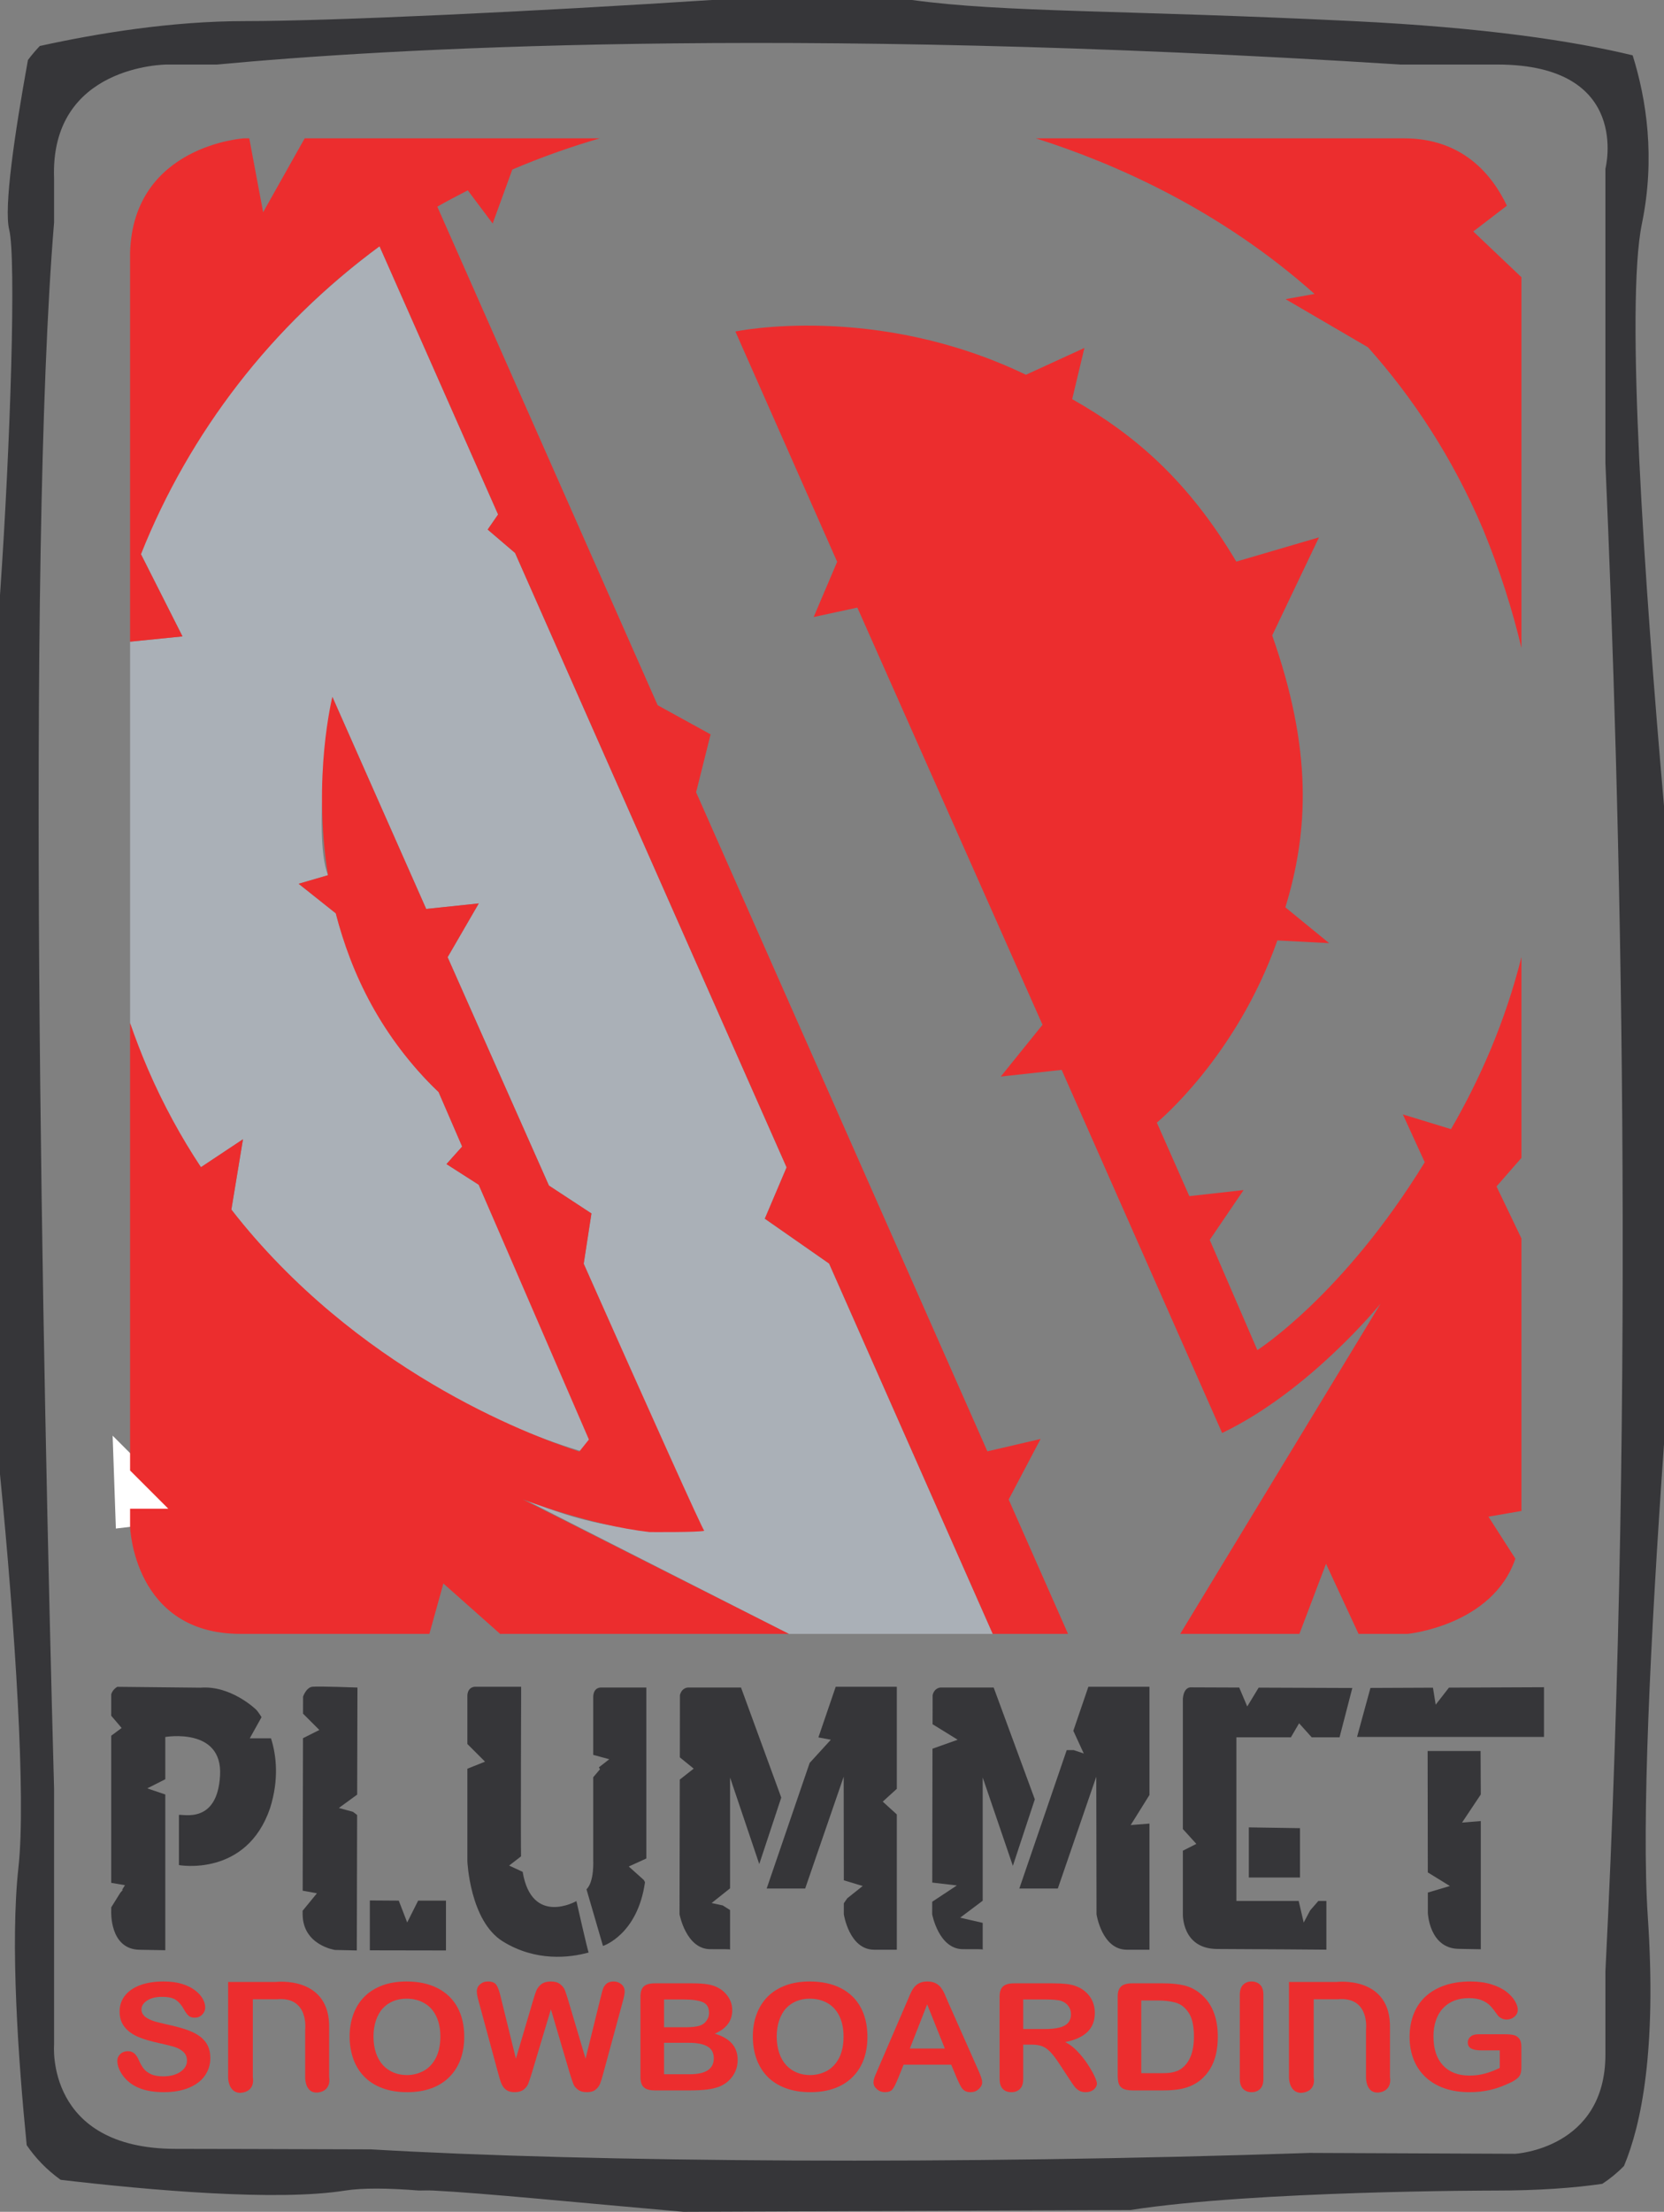 <?xml version="1.0" encoding="UTF-8"?>
<svg xmlns="http://www.w3.org/2000/svg" xmlns:xlink="http://www.w3.org/1999/xlink" width="142.66pt" height="189.55pt" viewBox="0 0 142.66 189.55" version="1.1">
<rect x="0" y="0" width="142.66" height="189.55" fill="#808080" stroke="none"/>
<g id="surface1">
<path style=" stroke:none;fill-rule:nonzero;fill:rgb(21.199%,21.199%,22.4%);fill-opacity:1;" d="M 31.801 184.199 C 23.492 184.172 17.363 184.156 15.078 184.156 C 3.867 184.156 4.637 175.223 4.637 175.223 L 4.637 153.309 C 3.652 117.078 2.23 48.184 4.637 19.059 L 4.637 15.312 C 4.254 5.531 14.305 5.531 14.305 5.531 C 14.305 5.531 15.863 5.531 18.613 5.531 C 32.793 4.195 66.559 2.141 120.066 5.531 C 124.008 5.531 126.898 5.531 128.359 5.531 C 139.953 5.531 137.637 14.461 137.637 14.461 C 137.637 14.461 137.637 24.559 137.637 39.695 C 138.91 68.684 140.215 118.098 137.637 168.941 C 137.637 172.711 137.637 175.215 137.637 176.074 C 137.637 184.156 129.906 184.578 129.906 184.578 C 129.906 184.578 122.871 184.551 112.277 184.504 C 82.383 185.523 50.789 185.316 31.801 184.199 Z M 137.371 187.152 C 138.016 186.73 138.645 186.223 139.23 185.621 C 140.715 182.086 142.043 175.68 141.27 164.234 C 140.727 156.199 141.48 140.523 142.664 123.699 C 142.664 106.23 142.664 86.773 142.664 69.105 C 140.973 49.785 139.336 26.094 140.766 19.172 C 141.934 13.496 141.148 8.496 139.973 4.742 C 134.852 3.504 127.262 2.355 116 1.809 C 96.246 0.84 86.137 1.09 78.195 0 C 72.48 0 66.684 0 61.012 0 C 45.738 0.988 28.434 1.809 21 1.809 C 14.742 1.809 8.375 2.848 3.414 3.941 C 3.059 4.309 2.719 4.711 2.395 5.145 C 1.254 11.441 0.316 17.797 0.789 19.684 C 1.391 22.121 0.914 37.848 0 50.996 L 0 126.348 C 1.289 139.422 2.242 154.066 1.582 160.031 C 0.863 166.516 1.562 176.516 2.289 183.84 C 3.012 184.898 3.957 185.918 5.199 186.809 C 12.836 187.703 23.738 188.664 29.59 187.73 C 31.094 187.492 33.281 187.516 35.91 187.727 C 36.324 187.723 36.73 187.707 37.168 187.73 C 41.352 187.934 49.613 188.766 58.586 189.551 C 71.363 189.5 85.016 189.445 96.898 189.398 C 107.625 187.73 128.129 187.73 128.129 187.73 C 131.934 187.73 134.953 187.504 137.371 187.152 "/>
<path style=" stroke:none;fill-rule:nonzero;fill:rgb(66.699%,68.999%,71.799%);fill-opacity:1;" d="M 32.539 21.105 L 42.703 44.09 L 41.809 45.383 L 44.16 47.391 L 67.438 100.043 L 65.57 104.441 L 71.082 108.285 L 85.113 140.023 L 67.633 140.023 L 43.891 127.957 C 43.891 127.957 52.195 132.297 59.934 130.789 L 50.043 108.301 L 50.707 103.992 L 47.062 101.602 L 38.375 82.031 L 41.047 77.422 L 36.539 77.895 L 28.496 59.723 C 28.496 59.723 26.711 71.516 28.121 75.004 L 25.602 75.738 L 28.789 78.273 C 28.789 78.273 30.938 87.348 37.602 93.59 L 39.621 98.258 L 38.277 99.762 L 41.039 101.531 L 51.25 124.75 C 51.25 124.75 32.754 120.598 19.836 103.66 L 20.832 97.633 L 17.227 100.027 C 17.227 100.027 12.367 93.035 11.152 87.664 L 11.152 54.992 L 15.645 54.539 L 12.086 47.496 C 12.086 47.496 16.52 33.008 32.539 21.105 "/>
<path style=" stroke:none;fill-rule:nonzero;fill:rgb(100%,100%,100%);fill-opacity:1;" d="M 9.656 123.035 L 16.793 130.172 L 9.934 130.996 L 9.656 123.035 "/>
<path style=" stroke:none;fill-rule:nonzero;fill:rgb(92.2%,17.599%,17.999%);fill-opacity:1;" d="M 120.27 95.504 L 122.148 99.602 C 115.141 111.031 107.797 115.703 107.797 115.703 L 103.715 106.258 L 106.617 101.988 L 101.965 102.508 L 99.18 96.207 C 99.18 96.207 105.98 90.637 109.512 80.594 L 113.953 80.828 L 110.199 77.758 C 112.207 71.188 112.512 64.242 109.07 54.457 L 113.082 46.051 L 105.992 48.129 C 101.855 41.18 97.273 37.23 91.922 34.207 L 92.969 29.82 L 87.957 32.117 C 75.008 25.887 63.047 28.41 63.047 28.41 C 63.047 28.41 66.668 36.598 71.773 48.145 L 69.758 52.879 L 73.504 52.07 L 89.379 87.824 L 85.797 92.262 L 91.02 91.688 L 104.777 122.805 C 112.285 119.215 118.359 111.723 118.359 111.723 L 101.184 140.023 C 105.047 140.023 108.5 140.023 111.402 140.023 L 113.684 134.016 L 116.473 140.023 C 119.133 140.023 120.672 140.023 120.672 140.023 C 120.672 140.023 127.953 139.324 129.918 133.578 L 127.609 129.977 L 130.438 129.488 C 130.438 125.996 130.438 117.246 130.438 106.133 L 128.301 101.676 L 130.438 99.23 C 130.438 93.77 130.438 87.941 130.438 82.023 C 129.043 87.578 126.867 92.512 124.398 96.766 Z M 126.309 19.836 L 129.191 17.629 C 127.906 14.93 125.359 11.855 120.375 11.855 C 117.293 11.855 104.371 11.855 88.809 11.855 C 95.52 13.984 104.566 17.941 112.699 25.191 L 110.215 25.637 L 117.281 29.762 C 121.094 34.035 124.527 39.184 127.168 45.41 C 128.594 48.895 129.664 52.266 130.438 55.523 C 130.438 40.84 130.438 28.527 130.438 23.758 Z M 89.211 123.32 L 84.652 124.379 L 59.68 67.898 L 60.922 62.934 L 56.383 60.438 L 37.492 17.711 C 38.363 17.215 39.234 16.758 40.105 16.312 L 42.238 19.156 L 43.922 14.531 C 46.469 13.445 48.98 12.566 51.426 11.855 C 40.785 11.855 31.562 11.855 26.121 11.855 L 22.559 18.188 L 21.371 11.855 C 21.086 11.855 20.918 11.855 20.918 11.855 C 20.918 11.855 11.445 12.449 11.152 21.621 L 11.152 54.992 L 15.645 54.539 L 12.086 47.496 C 16.234 37.082 23.32 27.863 32.539 21.105 L 42.703 44.09 L 41.809 45.383 L 44.16 47.391 L 67.438 100.043 L 65.57 104.441 L 71.082 108.285 L 85.113 140.023 C 87.312 140.023 89.469 140.023 91.566 140.023 L 86.477 128.508 Z M 55.688 131.297 C 55.688 131.297 59.805 131.332 60.383 131.188 C 60.289 131.227 55.707 121.016 50.043 108.301 L 50.707 103.992 L 47.062 101.602 C 44.152 95.055 41.121 88.23 38.375 82.031 L 41.047 77.422 L 36.539 77.895 C 31.926 67.484 28.496 59.723 28.496 59.723 C 28.496 59.723 26.77 66.59 28.121 75.004 L 25.602 75.738 L 28.789 78.273 C 30.102 83.438 32.707 88.91 37.602 93.59 L 39.621 98.258 L 38.277 99.762 L 41.039 101.531 L 50.488 123.367 L 49.664 124.398 C 45.07 122.906 30.504 117.316 19.836 103.66 L 20.832 97.633 L 17.227 100.027 C 15.539 97.465 13.996 94.668 12.672 91.598 C 12.109 90.293 11.609 88.98 11.152 87.664 L 11.152 126.02 L 14.43 129.297 L 11.152 129.297 L 11.152 130.848 C 11.152 130.848 11.445 140.023 20.621 140.023 C 22.648 140.023 28.668 140.023 36.812 140.023 L 38.012 135.703 L 42.879 140.023 C 50.332 140.023 58.926 140.023 67.633 140.023 L 44.824 128.5 C 44.824 128.5 50.574 130.719 55.688 131.297 "/>
<path style=" stroke:none;fill-rule:nonzero;fill:rgb(92.2%,17.599%,17.999%);fill-opacity:1;" d="M 18.031 176.395 C 18.031 176.949 17.871 177.445 17.559 177.887 C 17.25 178.332 16.793 178.672 16.191 178.922 C 15.586 179.172 14.871 179.297 14.047 179.297 C 13.055 179.297 12.238 179.129 11.598 178.789 C 11.141 178.543 10.77 178.215 10.484 177.805 C 10.203 177.391 10.059 176.992 10.059 176.605 C 10.059 176.379 10.145 176.188 10.316 176.027 C 10.484 175.867 10.707 175.785 10.969 175.785 C 11.18 175.785 11.363 175.848 11.512 175.973 C 11.66 176.098 11.785 176.285 11.891 176.531 C 12.02 176.824 12.156 177.066 12.305 177.266 C 12.453 177.461 12.664 177.621 12.93 177.75 C 13.203 177.879 13.555 177.941 13.992 177.941 C 14.598 177.941 15.086 177.812 15.465 177.555 C 15.844 177.297 16.031 176.977 16.031 176.594 C 16.031 176.289 15.926 176.043 15.727 175.852 C 15.523 175.66 15.262 175.516 14.938 175.414 C 14.613 175.316 14.184 175.211 13.645 175.094 C 12.926 174.941 12.32 174.762 11.836 174.555 C 11.348 174.348 10.965 174.066 10.68 173.711 C 10.395 173.352 10.254 172.91 10.254 172.379 C 10.254 171.875 10.402 171.426 10.703 171.035 C 11.004 170.645 11.441 170.34 12.012 170.129 C 12.578 169.918 13.25 169.812 14.02 169.812 C 14.637 169.812 15.172 169.883 15.621 170.023 C 16.066 170.164 16.441 170.348 16.738 170.582 C 17.035 170.809 17.25 171.055 17.387 171.309 C 17.527 171.562 17.594 171.809 17.594 172.051 C 17.594 172.273 17.508 172.473 17.336 172.648 C 17.168 172.828 16.953 172.914 16.699 172.914 C 16.465 172.914 16.289 172.859 16.172 172.75 C 16.051 172.641 15.918 172.465 15.777 172.219 C 15.594 171.875 15.375 171.609 15.117 171.418 C 14.863 171.223 14.453 171.129 13.887 171.129 C 13.359 171.129 12.934 171.234 12.613 171.445 C 12.289 171.656 12.129 171.91 12.129 172.207 C 12.129 172.391 12.184 172.547 12.297 172.684 C 12.402 172.816 12.555 172.93 12.746 173.027 C 12.938 173.121 13.133 173.199 13.328 173.254 C 13.527 173.309 13.852 173.387 14.305 173.492 C 14.867 173.613 15.383 173.746 15.84 173.891 C 16.293 174.039 16.688 174.215 17.008 174.426 C 17.328 174.633 17.582 174.898 17.762 175.219 C 17.941 175.539 18.031 175.93 18.031 176.395 "/>
<path style=" stroke:none;fill-rule:nonzero;fill:rgb(92.2%,17.599%,17.999%);fill-opacity:1;" d="M 37.754 174.531 C 37.754 173.859 37.633 173.277 37.395 172.781 C 37.156 172.289 36.816 171.914 36.371 171.664 C 35.93 171.41 35.422 171.285 34.852 171.285 C 34.445 171.285 34.07 171.352 33.723 171.492 C 33.375 171.633 33.078 171.836 32.828 172.105 C 32.578 172.371 32.383 172.715 32.238 173.129 C 32.094 173.547 32.02 174.012 32.02 174.531 C 32.02 175.055 32.094 175.527 32.238 175.949 C 32.383 176.371 32.586 176.719 32.848 177 C 33.113 177.277 33.414 177.484 33.754 177.621 C 34.098 177.762 34.473 177.832 34.879 177.832 C 35.402 177.832 35.883 177.711 36.32 177.473 C 36.758 177.234 37.105 176.867 37.363 176.371 C 37.621 175.871 37.754 175.262 37.754 174.531 Z M 34.852 169.812 C 35.891 169.812 36.785 170.008 37.531 170.391 C 38.277 170.777 38.84 171.328 39.227 172.039 C 39.609 172.75 39.801 173.586 39.801 174.543 C 39.801 175.254 39.695 175.898 39.484 176.477 C 39.273 177.059 38.961 177.559 38.539 177.984 C 38.121 178.41 37.605 178.734 36.996 178.961 C 36.383 179.188 35.684 179.297 34.895 179.297 C 34.109 179.297 33.406 179.184 32.785 178.953 C 32.164 178.723 31.648 178.395 31.234 177.973 C 30.816 177.551 30.504 177.043 30.293 176.453 C 30.082 175.859 29.973 175.219 29.973 174.531 C 29.973 173.828 30.086 173.18 30.305 172.594 C 30.527 172.004 30.848 171.504 31.266 171.09 C 31.688 170.676 32.199 170.363 32.801 170.141 C 33.402 169.922 34.086 169.812 34.852 169.812 "/>
<path style=" stroke:none;fill-rule:nonzero;fill:rgb(92.2%,17.599%,17.999%);fill-opacity:1;" d="M 48.855 177.699 L 47.23 172.195 L 45.582 177.699 C 45.453 178.113 45.352 178.414 45.277 178.598 C 45.203 178.777 45.07 178.938 44.883 179.086 C 44.695 179.227 44.445 179.297 44.137 179.297 C 43.883 179.297 43.676 179.258 43.516 179.172 C 43.352 179.086 43.223 178.965 43.121 178.809 C 43.02 178.652 42.938 178.465 42.875 178.254 C 42.809 178.039 42.754 177.836 42.703 177.652 L 41.027 171.477 C 40.93 171.121 40.879 170.848 40.879 170.66 C 40.879 170.418 40.969 170.219 41.152 170.059 C 41.336 169.895 41.559 169.812 41.832 169.812 C 42.203 169.812 42.449 169.922 42.578 170.141 C 42.707 170.355 42.82 170.668 42.914 171.082 L 44.23 176.426 L 45.707 171.422 C 45.816 171.043 45.914 170.75 46 170.551 C 46.09 170.352 46.23 170.18 46.426 170.031 C 46.621 169.887 46.891 169.812 47.23 169.812 C 47.57 169.812 47.84 169.891 48.027 170.043 C 48.215 170.195 48.348 170.359 48.422 170.539 C 48.492 170.719 48.594 171.012 48.715 171.422 L 50.203 176.426 L 51.52 171.082 C 51.586 170.801 51.645 170.586 51.703 170.426 C 51.758 170.27 51.859 170.125 51.996 170 C 52.137 169.879 52.34 169.812 52.602 169.812 C 52.871 169.812 53.094 169.895 53.281 170.055 C 53.465 170.215 53.555 170.418 53.555 170.66 C 53.555 170.832 53.508 171.102 53.406 171.477 L 51.73 177.652 C 51.617 178.07 51.523 178.379 51.449 178.57 C 51.371 178.766 51.246 178.934 51.062 179.082 C 50.887 179.227 50.629 179.297 50.301 179.297 C 49.988 179.297 49.738 179.227 49.555 179.086 C 49.367 178.945 49.234 178.785 49.16 178.609 C 49.09 178.43 48.988 178.129 48.855 177.699 "/>
<path style=" stroke:none;fill-rule:nonzero;fill:rgb(92.2%,17.599%,17.999%);fill-opacity:1;" d="M 59.055 175.066 L 56.93 175.066 L 56.93 177.762 L 59.125 177.762 C 60.508 177.762 61.195 177.309 61.195 176.398 C 61.195 175.93 61.016 175.594 60.66 175.383 C 60.301 175.172 59.77 175.066 59.055 175.066 Z M 56.93 171.352 L 56.93 173.734 L 58.801 173.734 C 59.309 173.734 59.703 173.688 59.98 173.602 C 60.258 173.512 60.473 173.344 60.617 173.098 C 60.734 172.922 60.789 172.727 60.789 172.508 C 60.789 172.043 60.609 171.73 60.246 171.582 C 59.887 171.426 59.332 171.352 58.59 171.352 Z M 59.211 179.145 L 56.141 179.145 C 55.699 179.145 55.379 179.055 55.191 178.871 C 55 178.691 54.906 178.402 54.906 178.004 L 54.906 171.109 C 54.906 170.703 55.004 170.414 55.195 170.234 C 55.391 170.059 55.707 169.969 56.141 169.969 L 59.398 169.969 C 59.875 169.969 60.293 169.996 60.645 170.051 C 60.996 170.105 61.312 170.207 61.59 170.359 C 61.828 170.488 62.035 170.652 62.215 170.852 C 62.398 171.047 62.535 171.27 62.633 171.508 C 62.727 171.75 62.777 172 62.777 172.27 C 62.777 173.188 62.277 173.859 61.277 174.285 C 62.59 174.668 63.242 175.418 63.242 176.527 C 63.242 177.043 63.102 177.504 62.816 177.918 C 62.531 178.328 62.145 178.633 61.656 178.828 C 61.352 178.941 61.004 179.023 60.602 179.074 C 60.203 179.121 59.742 179.145 59.211 179.145 "/>
<path style=" stroke:none;fill-rule:nonzero;fill:rgb(92.2%,17.599%,17.999%);fill-opacity:1;" d="M 72.32 174.531 C 72.32 173.859 72.203 173.277 71.965 172.781 C 71.723 172.289 71.387 171.914 70.945 171.664 C 70.504 171.41 69.996 171.285 69.422 171.285 C 69.016 171.285 68.641 171.352 68.293 171.492 C 67.945 171.633 67.648 171.836 67.398 172.105 C 67.148 172.371 66.953 172.715 66.809 173.129 C 66.664 173.547 66.59 174.012 66.59 174.531 C 66.59 175.055 66.664 175.527 66.809 175.949 C 66.953 176.371 67.156 176.719 67.418 177 C 67.684 177.277 67.984 177.484 68.328 177.621 C 68.668 177.762 69.039 177.832 69.449 177.832 C 69.969 177.832 70.453 177.711 70.891 177.473 C 71.328 177.234 71.676 176.867 71.934 176.371 C 72.191 175.871 72.32 175.262 72.32 174.531 Z M 69.422 169.812 C 70.461 169.812 71.355 170.008 72.102 170.391 C 72.848 170.777 73.41 171.328 73.793 172.039 C 74.176 172.75 74.367 173.586 74.367 174.543 C 74.367 175.254 74.266 175.898 74.055 176.477 C 73.844 177.059 73.531 177.559 73.109 177.984 C 72.691 178.41 72.176 178.734 71.562 178.961 C 70.953 179.188 70.254 179.297 69.465 179.297 C 68.68 179.297 67.977 179.184 67.355 178.953 C 66.734 178.723 66.219 178.395 65.801 177.973 C 65.387 177.551 65.074 177.043 64.859 176.453 C 64.648 175.859 64.543 175.219 64.543 174.531 C 64.543 173.828 64.652 173.18 64.875 172.594 C 65.098 172.004 65.418 171.504 65.836 171.09 C 66.258 170.676 66.766 170.363 67.371 170.141 C 67.973 169.922 68.656 169.812 69.422 169.812 "/>
<path style=" stroke:none;fill-rule:nonzero;fill:rgb(92.2%,17.599%,17.999%);fill-opacity:1;" d="M 78.004 175.559 L 81.004 175.559 L 79.488 171.773 Z M 82.031 178.098 L 81.551 176.941 L 77.469 176.941 L 76.992 178.121 C 76.801 178.586 76.645 178.895 76.512 179.059 C 76.379 179.219 76.164 179.297 75.859 179.297 C 75.605 179.297 75.379 179.215 75.184 179.043 C 74.984 178.871 74.887 178.68 74.887 178.461 C 74.887 178.336 74.91 178.207 74.957 178.074 C 75.004 177.941 75.078 177.754 75.184 177.516 L 77.75 171.559 C 77.824 171.391 77.91 171.184 78.016 170.941 C 78.117 170.703 78.227 170.504 78.344 170.344 C 78.461 170.188 78.613 170.059 78.801 169.961 C 78.992 169.863 79.227 169.812 79.504 169.812 C 79.785 169.812 80.023 169.863 80.215 169.961 C 80.402 170.059 80.555 170.184 80.672 170.34 C 80.789 170.496 80.887 170.66 80.969 170.836 C 81.047 171.016 81.148 171.25 81.27 171.547 L 83.895 177.465 C 84.098 177.918 84.203 178.246 84.203 178.449 C 84.203 178.66 84.105 178.855 83.91 179.035 C 83.719 179.211 83.484 179.297 83.211 179.297 C 83.051 179.297 82.91 179.273 82.797 179.223 C 82.684 179.168 82.59 179.098 82.512 179.008 C 82.434 178.918 82.352 178.777 82.262 178.594 C 82.172 178.406 82.094 178.242 82.031 178.098 "/>
<path style=" stroke:none;fill-rule:nonzero;fill:rgb(92.2%,17.599%,17.999%);fill-opacity:1;" d="M 89.602 171.352 L 87.723 171.352 L 87.723 173.887 L 89.551 173.887 C 90.039 173.887 90.449 173.852 90.785 173.77 C 91.121 173.695 91.375 173.562 91.551 173.375 C 91.727 173.188 91.816 172.93 91.816 172.605 C 91.816 172.348 91.746 172.121 91.602 171.926 C 91.461 171.73 91.266 171.586 91.012 171.488 C 90.773 171.398 90.305 171.352 89.602 171.352 Z M 88.438 175.223 L 87.723 175.223 L 87.723 178.168 C 87.723 178.555 87.629 178.84 87.441 179.023 C 87.254 179.207 87.012 179.297 86.711 179.297 C 86.391 179.297 86.141 179.203 85.965 179.012 C 85.785 178.82 85.699 178.539 85.699 178.168 L 85.699 171.109 C 85.699 170.707 85.793 170.418 85.988 170.238 C 86.188 170.059 86.504 169.969 86.945 169.969 L 90.254 169.969 C 90.711 169.969 91.098 169.988 91.422 170.023 C 91.746 170.059 92.039 170.129 92.301 170.234 C 92.613 170.355 92.891 170.531 93.129 170.754 C 93.371 170.98 93.555 171.246 93.68 171.543 C 93.801 171.84 93.863 172.16 93.863 172.492 C 93.863 173.176 93.656 173.723 93.234 174.133 C 92.816 174.543 92.176 174.836 91.324 175.004 C 91.68 175.18 92.027 175.438 92.352 175.781 C 92.68 176.121 92.973 176.484 93.227 176.871 C 93.484 177.258 93.684 177.605 93.828 177.914 C 93.973 178.227 94.043 178.441 94.043 178.555 C 94.043 178.676 94.004 178.797 93.918 178.914 C 93.832 179.035 93.719 179.129 93.574 179.195 C 93.426 179.266 93.258 179.297 93.066 179.297 C 92.84 179.297 92.648 179.25 92.492 179.152 C 92.34 179.055 92.203 178.93 92.094 178.781 C 91.98 178.633 91.832 178.41 91.641 178.117 L 90.828 176.879 C 90.535 176.426 90.27 176.082 90.039 175.844 C 89.809 175.605 89.574 175.445 89.336 175.355 C 89.098 175.27 88.797 175.223 88.438 175.223 "/>
<path style=" stroke:none;fill-rule:nonzero;fill:rgb(92.2%,17.599%,17.999%);fill-opacity:1;" d="M 97.844 171.438 L 97.844 177.672 L 99.395 177.672 C 99.734 177.672 100.004 177.668 100.195 177.648 C 100.391 177.633 100.59 177.59 100.793 177.523 C 101 177.457 101.18 177.363 101.332 177.242 C 102.016 176.715 102.359 175.809 102.359 174.523 C 102.359 173.617 102.207 172.938 101.906 172.488 C 101.605 172.035 101.234 171.75 100.793 171.625 C 100.355 171.5 99.82 171.438 99.199 171.438 Z M 97.066 169.969 L 99.719 169.969 C 100.414 169.969 101.004 170.027 101.5 170.145 C 101.996 170.262 102.445 170.48 102.848 170.801 C 103.887 171.621 104.406 172.863 104.406 174.535 C 104.406 175.086 104.355 175.586 104.25 176.043 C 104.145 176.496 103.984 176.906 103.766 177.273 C 103.551 177.637 103.27 177.965 102.93 178.254 C 102.66 178.473 102.363 178.648 102.043 178.781 C 101.723 178.914 101.379 179.008 101.012 179.062 C 100.645 179.117 100.23 179.145 99.766 179.145 L 97.109 179.145 C 96.742 179.145 96.461 179.094 96.277 178.992 C 96.09 178.887 95.965 178.742 95.91 178.559 C 95.852 178.371 95.824 178.133 95.824 177.836 L 95.824 171.109 C 95.824 170.707 95.918 170.418 96.117 170.238 C 96.309 170.059 96.629 169.969 97.066 169.969 "/>
<path style=" stroke:none;fill-rule:nonzero;fill:rgb(92.2%,17.599%,17.999%);fill-opacity:1;" d="M 106.293 178.168 L 106.293 170.941 C 106.293 170.566 106.387 170.285 106.57 170.098 C 106.758 169.91 107 169.812 107.293 169.812 C 107.598 169.812 107.844 169.906 108.035 170.094 C 108.223 170.277 108.316 170.562 108.316 170.941 L 108.316 178.168 C 108.316 178.547 108.223 178.832 108.035 179.02 C 107.844 179.207 107.598 179.297 107.293 179.297 C 107.004 179.297 106.766 179.207 106.574 179.016 C 106.387 178.824 106.293 178.543 106.293 178.168 "/>
<path style=" stroke:none;fill-rule:nonzero;fill:rgb(92.2%,17.599%,17.999%);fill-opacity:1;" d="M 130.43 175.41 L 130.43 177.176 C 130.43 177.41 130.402 177.598 130.355 177.738 C 130.305 177.879 130.215 178.004 130.078 178.117 C 129.945 178.23 129.773 178.34 129.562 178.445 C 128.957 178.742 128.371 178.961 127.809 179.094 C 127.246 179.23 126.637 179.297 125.977 179.297 C 125.203 179.297 124.496 179.191 123.863 178.977 C 123.227 178.758 122.688 178.441 122.238 178.027 C 121.793 177.617 121.445 177.117 121.207 176.527 C 120.969 175.941 120.848 175.281 120.848 174.559 C 120.848 173.844 120.965 173.191 121.199 172.598 C 121.43 172.008 121.773 171.504 122.227 171.09 C 122.676 170.676 123.227 170.363 123.875 170.141 C 124.523 169.922 125.258 169.812 126.082 169.812 C 126.758 169.812 127.355 169.898 127.879 170.062 C 128.395 170.227 128.82 170.434 129.145 170.688 C 129.469 170.938 129.711 171.203 129.875 171.48 C 130.039 171.762 130.125 172.012 130.125 172.227 C 130.125 172.461 130.031 172.66 129.84 172.828 C 129.652 172.992 129.426 173.074 129.164 173.074 C 129.016 173.074 128.875 173.043 128.742 172.98 C 128.609 172.914 128.496 172.828 128.406 172.711 C 128.152 172.352 127.938 172.078 127.766 171.895 C 127.59 171.711 127.355 171.555 127.059 171.43 C 126.766 171.301 126.387 171.238 125.93 171.238 C 125.457 171.238 125.035 171.312 124.66 171.461 C 124.289 171.609 123.973 171.824 123.711 172.109 C 123.445 172.391 123.246 172.738 123.105 173.148 C 122.965 173.559 122.895 174.012 122.895 174.508 C 122.895 175.59 123.168 176.418 123.711 177 C 124.254 177.586 125.012 177.875 125.984 177.875 C 126.457 177.875 126.898 177.816 127.316 177.703 C 127.73 177.59 128.148 177.43 128.578 177.219 L 128.578 175.715 L 126.996 175.715 C 126.613 175.715 126.328 175.664 126.133 175.559 C 125.938 175.457 125.84 175.281 125.84 175.035 C 125.84 174.832 125.918 174.664 126.082 174.531 C 126.242 174.398 126.465 174.336 126.742 174.336 L 129.051 174.336 C 129.336 174.336 129.574 174.355 129.77 174.402 C 129.969 174.449 130.125 174.547 130.246 174.707 C 130.371 174.863 130.43 175.098 130.43 175.41 "/>
<path style=" stroke:none;fill-rule:nonzero;fill:rgb(92.2%,17.599%,17.999%);fill-opacity:1;" d="M 110.508 178.062 L 110.508 169.852 L 114.59 169.852 C 114.59 169.852 119.293 169.281 119.168 173.863 L 119.168 178.031 C 119.168 178.031 119.418 179.168 118.203 179.328 C 117.145 179.422 117.113 178.188 117.113 178.062 L 117.113 173.926 C 117.113 173.926 117.453 171.082 114.684 171.336 L 112.629 171.336 L 112.629 178.031 C 112.629 178.031 112.91 179.262 111.539 179.359 C 110.508 179.328 110.508 178.062 110.508 178.062 "/>
<path style=" stroke:none;fill-rule:nonzero;fill:rgb(92.2%,17.599%,17.999%);fill-opacity:1;" d="M 19.559 178.062 L 19.559 169.852 L 23.641 169.852 C 23.641 169.852 28.344 169.281 28.219 173.863 L 28.219 178.031 C 28.219 178.031 28.469 179.168 27.254 179.328 C 26.195 179.422 26.164 178.188 26.164 178.062 L 26.164 173.926 C 26.164 173.926 26.504 171.082 23.734 171.336 L 21.676 171.336 L 21.676 178.031 C 21.676 178.031 21.957 179.262 20.59 179.359 C 19.559 179.328 19.559 178.062 19.559 178.062 "/>
<path style=" stroke:none;fill-rule:nonzero;fill:rgb(21.199%,21.199%,22.4%);fill-opacity:1;" d="M 23.234 148.973 L 21.414 148.973 L 22.422 147.16 C 22.16 146.73 21.953 146.496 21.938 146.496 C 21.938 146.496 19.793 144.418 17.188 144.633 C 17.246 144.633 10.059 144.559 10.059 144.559 C 10.059 144.559 9.652 144.773 9.535 145.207 L 9.535 147.039 L 10.43 148.086 L 9.535 148.75 L 9.535 161.359 L 10.711 161.559 L 10.461 161.969 L 10.539 161.953 L 10.309 162.215 L 9.535 163.461 L 9.535 163.766 C 9.535 163.766 9.363 167.055 11.969 167.094 C 13.66 167.121 14.082 167.129 14.172 167.133 L 14.172 153.785 L 12.625 153.262 L 14.172 152.48 L 14.172 148.859 C 14.172 148.859 19.098 148 18.867 152.156 C 18.633 156.312 15.742 155.465 15.34 155.535 L 15.34 159.836 C 15.34 159.836 21.129 160.898 23.156 154.953 C 23.934 152.473 23.695 150.434 23.234 148.973 Z M 14.172 167.133 C 14.172 167.133 14.219 167.133 14.172 167.133 "/>
<path style=" stroke:none;fill-rule:nonzero;fill:rgb(21.199%,21.199%,22.4%);fill-opacity:1;" d="M 111.453 156.672 L 107.066 156.605 L 107.066 160.902 L 111.453 160.902 L 111.453 156.672 "/>
<path style=" stroke:none;fill-rule:nonzero;fill:rgb(21.199%,21.199%,22.4%);fill-opacity:1;" d="M 29.051 154.941 L 30.621 153.797 L 30.645 144.621 C 30.645 144.621 27.293 144.492 26.77 144.555 C 26.246 144.621 25.984 145.398 25.984 145.398 L 25.98 146.859 L 27.379 148.258 L 25.977 148.961 L 25.949 162.031 L 27.172 162.254 L 25.945 163.75 L 25.945 164.051 C 25.961 166.711 28.719 167.109 28.719 167.109 L 30.59 167.152 L 30.617 155.543 L 30.262 155.273 L 29.051 154.941 "/>
<path style=" stroke:none;fill-rule:nonzero;fill:rgb(21.199%,21.199%,22.4%);fill-opacity:1;" d="M 49.418 162.922 C 49.418 162.922 45.594 165.105 44.809 160.414 L 43.648 159.879 L 44.672 159.086 C 44.633 157.82 44.68 144.555 44.68 144.555 L 40.699 144.555 C 40.699 144.555 40.125 144.555 40.07 145.27 L 40.07 149.461 L 41.582 150.973 L 40.07 151.578 L 40.07 159.516 C 40.07 159.516 40.281 164.629 43.109 166.379 C 45.938 168.129 48.844 167.781 50.469 167.328 C 50.414 167.328 49.418 162.922 49.418 162.922 "/>
<path style=" stroke:none;fill-rule:nonzero;fill:rgb(21.199%,21.199%,22.4%);fill-opacity:1;" d="M 53.906 159.957 L 55.414 159.27 C 55.414 159.223 55.418 159.176 55.414 159.125 C 55.414 159.191 55.414 144.621 55.414 144.621 L 51.539 144.621 C 51.539 144.621 50.859 144.555 50.859 145.465 C 50.859 145.809 50.859 147.918 50.859 150.391 L 52.234 150.766 L 51.344 151.461 L 51.438 151.625 L 50.859 152.309 C 50.859 155.832 50.859 159.383 50.859 159.383 C 50.859 159.383 50.965 161.262 50.281 161.91 L 51.695 166.766 C 51.695 166.766 54.656 165.828 55.297 161.305 L 55.195 161.113 L 53.906 159.957 "/>
<path style=" stroke:none;fill-rule:nonzero;fill:rgb(21.199%,21.199%,22.4%);fill-opacity:1;" d="M 62.59 167.066 L 62.59 167.09 C 62.59 167.09 62.664 167.078 62.59 167.066 Z M 62.59 152.328 L 65.094 159.75 L 66.98 154.051 L 63.531 144.621 L 58.977 144.621 C 58.977 144.621 58.453 144.621 58.293 145.27 L 58.285 150.605 L 59.473 151.57 L 58.281 152.508 L 58.258 164.051 C 58.258 164.051 58.82 167.062 60.914 167.043 C 62.113 167.035 62.488 167.051 62.59 167.066 L 62.59 163.691 L 61.961 163.293 L 61.008 163.09 L 62.59 161.828 L 62.59 152.328 "/>
<path style=" stroke:none;fill-rule:nonzero;fill:rgb(21.199%,21.199%,22.4%);fill-opacity:1;" d="M 76.887 144.555 L 71.648 144.555 L 70.164 148.895 L 71.23 149.094 L 69.414 151.082 L 65.73 161.844 L 69.031 161.844 L 72.332 152.262 L 72.344 161.141 L 73.961 161.629 L 72.637 162.684 L 72.344 163.109 L 72.344 164.051 C 72.344 164.051 72.801 167.09 74.949 167.09 L 76.887 167.09 L 76.887 155.496 L 75.68 154.398 L 76.887 153.301 L 76.887 144.555 "/>
<path style=" stroke:none;fill-rule:nonzero;fill:rgb(21.199%,21.199%,22.4%);fill-opacity:1;" d="M 84.25 152.328 L 86.836 159.902 L 88.719 154.203 L 85.191 144.621 L 80.637 144.621 C 80.637 144.621 80.113 144.621 79.957 145.27 L 79.953 147.766 L 82.105 149.094 L 79.945 149.863 L 79.926 161.336 L 82.035 161.582 L 79.922 162.977 L 79.918 164.051 C 79.918 164.051 80.48 167.062 82.574 167.043 C 83.777 167.035 84.148 167.051 84.25 167.066 L 84.25 164.789 L 82.316 164.344 L 84.25 162.891 Z M 84.25 167.066 L 84.25 167.09 C 84.25 167.09 84.324 167.078 84.25 167.066 "/>
<path style=" stroke:none;fill-rule:nonzero;fill:rgb(21.199%,21.199%,22.4%);fill-opacity:1;" d="M 96.938 156.406 L 98.547 153.828 L 98.547 144.555 L 93.309 144.555 L 92.02 148.328 L 92.914 150.273 L 92.055 149.984 L 91.453 149.984 L 87.391 161.844 L 90.691 161.844 L 93.988 152.262 L 94.008 164.051 C 94.008 164.051 94.461 167.09 96.609 167.09 L 98.547 167.09 L 98.547 156.281 L 96.938 156.406 "/>
<path style=" stroke:none;fill-rule:nonzero;fill:rgb(21.199%,21.199%,22.4%);fill-opacity:1;" d="M 115.938 144.66 L 107.91 144.629 L 106.93 146.242 L 106.242 144.621 L 102.078 144.605 C 102.078 144.605 101.496 144.555 101.41 145.586 L 101.41 156.746 L 102.566 158.02 L 101.41 158.605 L 101.41 163.992 C 101.41 163.992 101.285 167.02 104.371 167.027 C 107.461 167.035 113.715 167.086 113.715 167.086 L 113.715 162.91 L 113.027 162.91 L 112.324 163.719 L 111.77 164.762 L 111.34 162.91 L 106 162.91 L 106 148.887 L 110.672 148.887 L 111.375 147.684 L 112.457 148.887 L 114.844 148.887 L 115.938 144.66 "/>
<path style=" stroke:none;fill-rule:nonzero;fill:rgb(21.199%,21.199%,22.4%);fill-opacity:1;" d="M 124.223 144.629 L 123.086 146.09 L 122.852 144.633 L 117.492 144.656 L 116.344 148.852 L 132.371 148.855 L 132.371 144.594 L 124.223 144.629 "/>
<path style=" stroke:none;fill-rule:nonzero;fill:rgb(21.199%,21.199%,22.4%);fill-opacity:1;" d="M 125.344 156.195 L 126.953 153.785 L 126.934 150.059 L 122.395 150.059 L 122.41 160.465 L 124.301 161.629 L 122.414 162.191 L 122.414 163.945 C 122.414 163.945 122.539 166.973 125.047 167.016 C 126.344 167.039 126.805 167.047 126.953 167.051 L 126.953 156.062 Z M 126.953 167.051 L 126.953 167.059 C 126.953 167.059 127.094 167.059 126.953 167.051 "/>
<path style=" stroke:none;fill-rule:nonzero;fill:rgb(21.199%,21.199%,22.4%);fill-opacity:1;" d="M 35.848 162.883 L 34.91 164.754 L 34.188 162.883 L 31.707 162.867 L 31.707 167.141 L 38.234 167.152 L 38.234 162.883 L 35.848 162.883 "/>
</g>
</svg>
